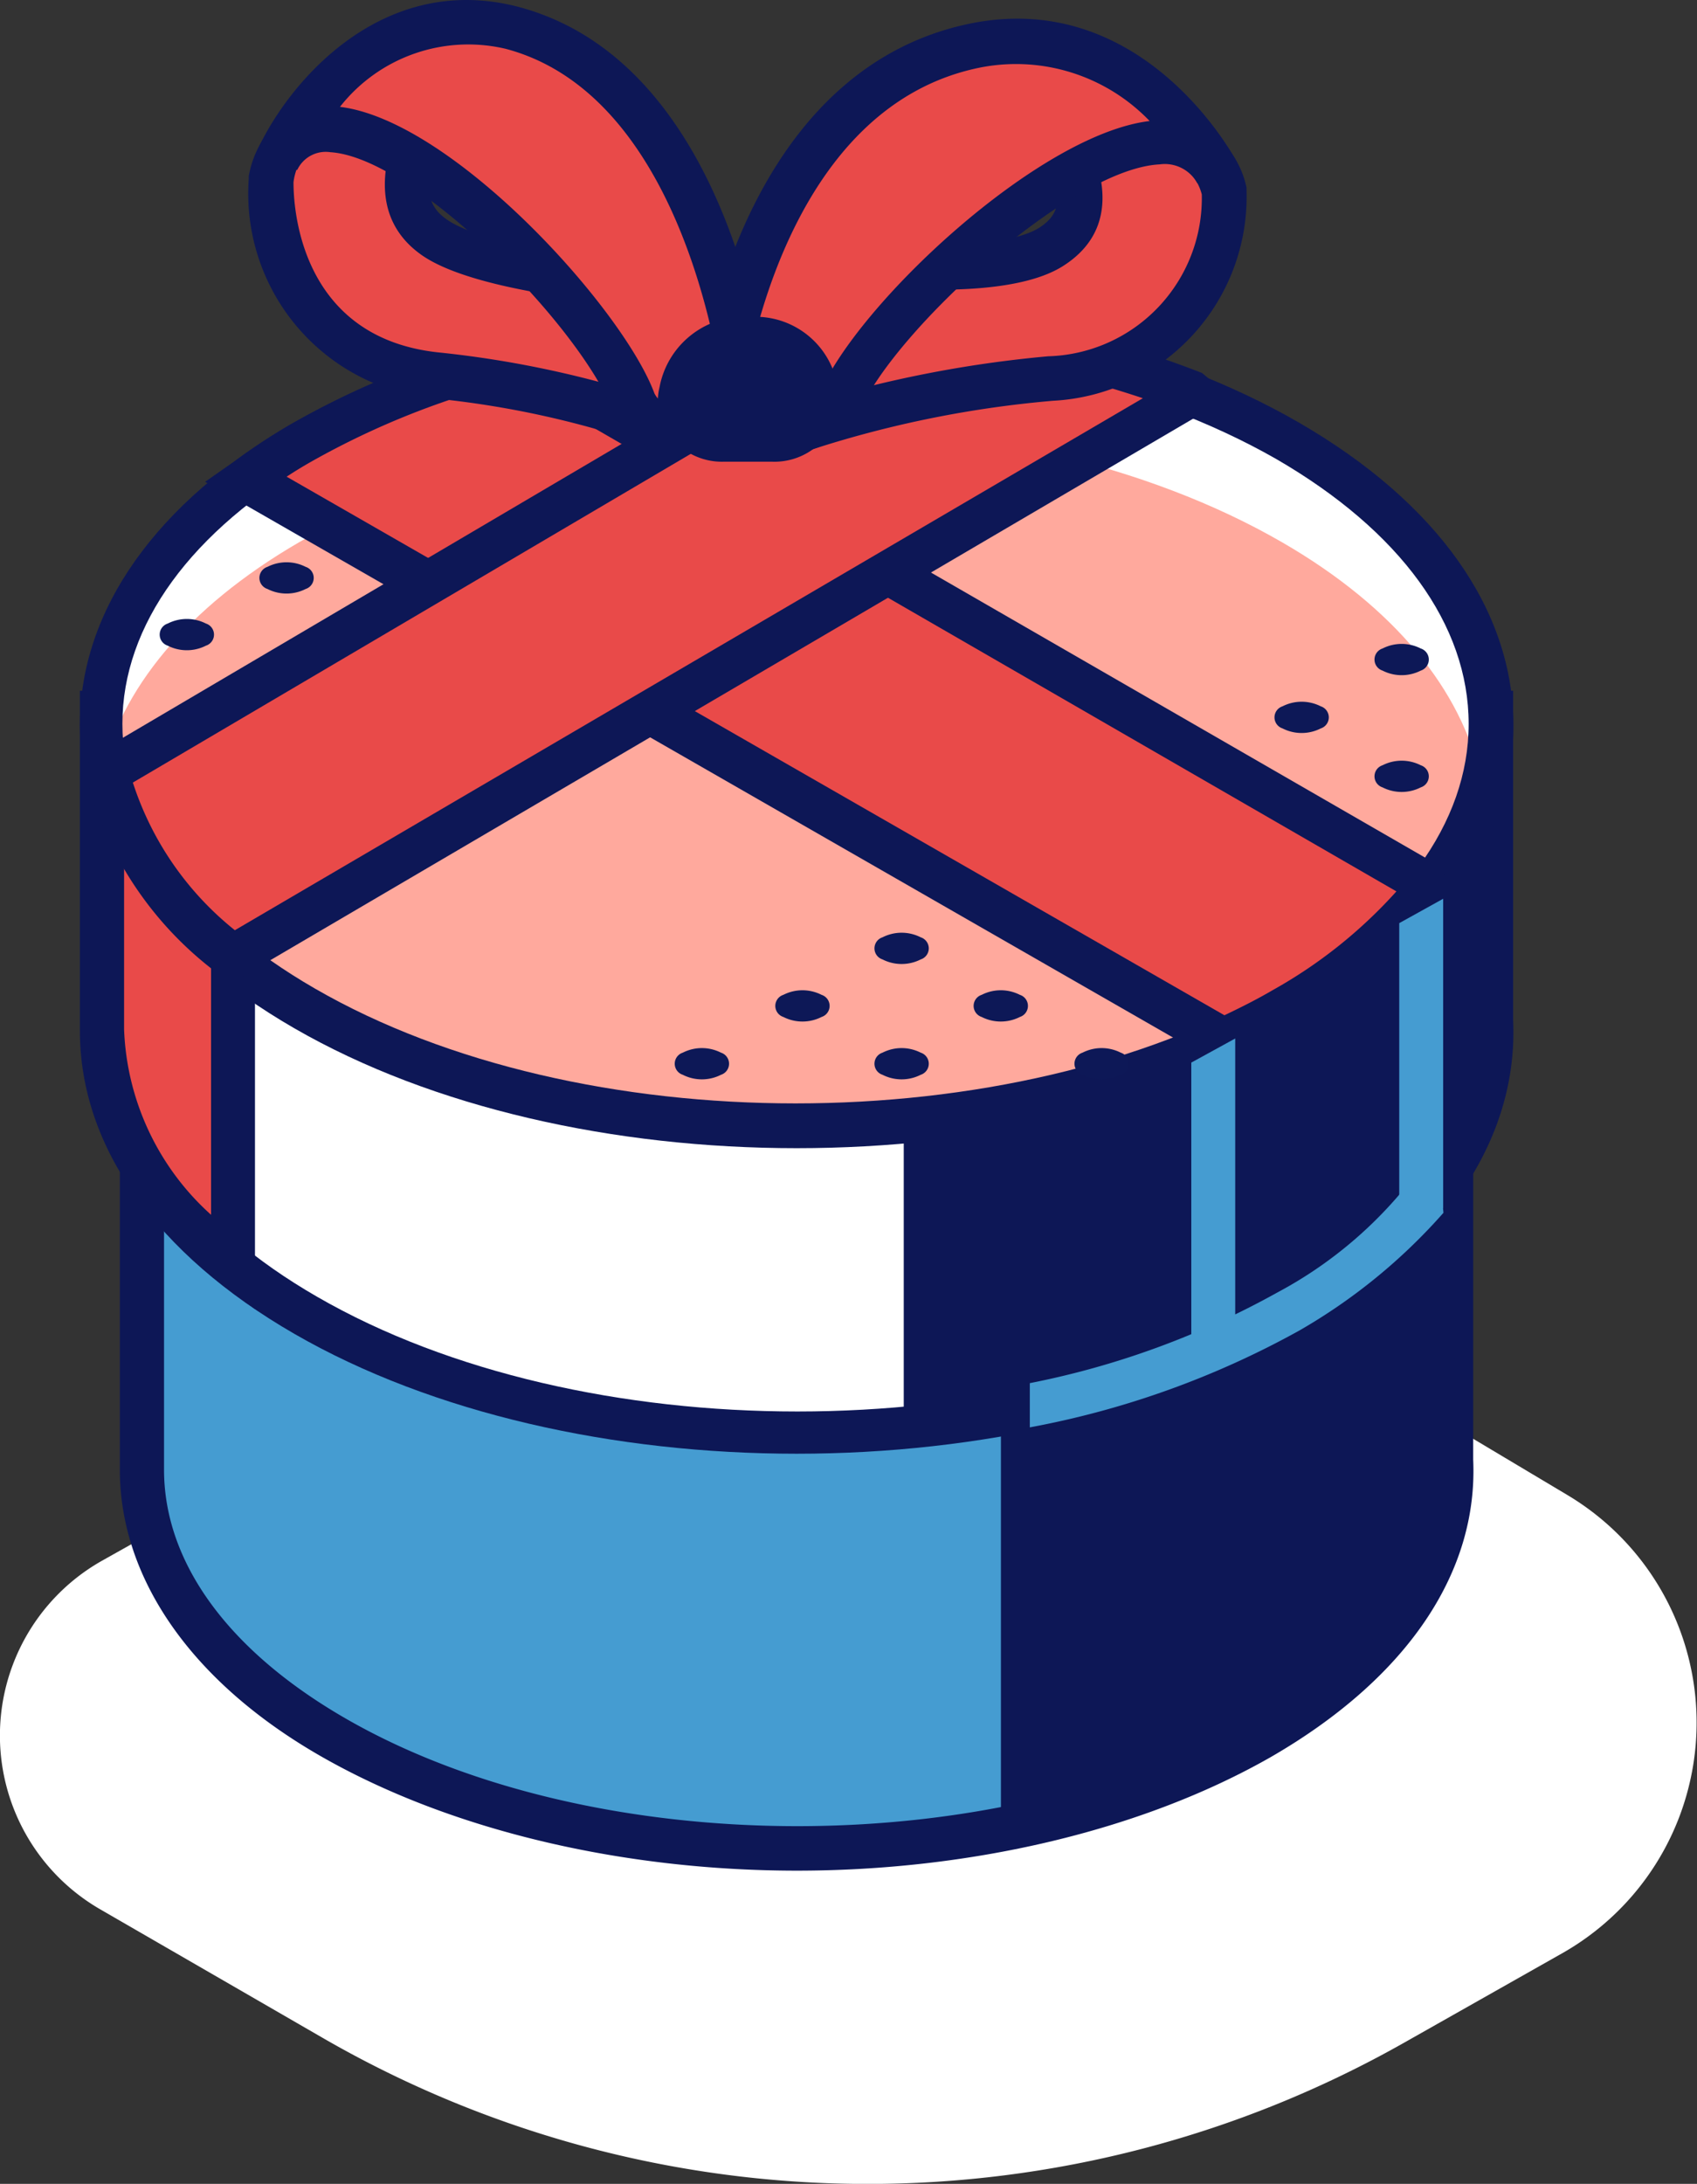 <?xml version="1.0" encoding="UTF-8"?> <svg xmlns="http://www.w3.org/2000/svg" viewBox="0 0 59.9 77.05"><rect x="0" y="0" width="59.9" height="77.05" fill="#333333" stroke="none"/> <defs> <style>.cls-1{fill:#fff;}.cls-2{fill:#459cd1;}.cls-3{fill:#0d1756;}.cls-4{fill:#ffa99d;}.cls-5{fill:#e94a49;}.cls-6{fill:#0d1857;}</style> </defs> <title>Ресурс 1</title> <g id="Слой_2" data-name="Слой 2"> <g id="content"> <g id="illustration"> <g id="_Группа_" data-name="&lt;Группа&gt;"> <g id="_Группа_2" data-name="&lt;Группа&gt;"> <path id="_Контур_" data-name="&lt;Контур&gt;" class="cls-1" d="M11.68,50.53,3.61,55.06a7.08,7.08,0,0,0-.08,12.3l7.86,4.54a38.47,38.47,0,0,0,38.19.16l5.57-3.15a9.35,9.35,0,0,0,.18-16.16l-7.66-4.57Z"></path> <g id="_Группа_3" data-name="&lt;Группа&gt;"> <g id="_Группа_4" data-name="&lt;Группа&gt;"> <g id="_Группа_5" data-name="&lt;Группа&gt;"> <path id="_Контур_2" data-name="&lt;Контур&gt;" class="cls-2" d="M51.23,51.48V37.74h-9C34,34,22.28,34,14,37.74H5v14.1c0,3.42,2.26,6.83,6.77,9.44,9,5.21,23.67,5.21,32.7,0C49.15,58.59,51.4,55,51.23,51.48Z"></path> <path id="_Составной_контур_" data-name="&lt;Составной контур&gt;" class="cls-3" d="M28.13,66C22.07,66,16,64.62,11.39,62S4.23,55.7,4.23,51.85V37h9.57a38,38,0,0,1,28.62,0H52v14.5c.18,4-2.36,7.73-7.14,10.49C40.25,64.62,34.19,66,28.13,66ZM5.79,38.52V51.85c0,3.28,2.27,6.39,6.39,8.77,8.8,5.08,23.12,5.08,31.93,0,4.27-2.46,6.53-5.69,6.37-9.1v-13H42.11L42,38.45a36.32,36.32,0,0,0-27.67,0l-.15.07Z"></path> </g> <g id="_Группа_6" data-name="&lt;Группа&gt;"> <path id="_Контур_3" data-name="&lt;Контур&gt;" class="cls-1" d="M52.64,36V25.18h-9.5c-8.81-4-21.2-4-30,0H3.61l0,11.19c0,3.62,2.39,7.25,7.18,10,9.58,5.53,25.11,5.53,34.69,0C50.43,43.52,52.81,39.73,52.64,36Z"></path> <path id="_Составной_контур_2" data-name="&lt;Составной контур&gt;" class="cls-3" d="M28.12,51.29c-6.42,0-12.84-1.41-17.73-4.23S2.82,40.44,2.82,36.37l0-12H12.95c9-4,21.39-4,30.35,0H53.41V36c.19,4.23-2.49,8.16-7.56,11.08C41,49.87,34.54,51.29,28.12,51.29ZM4.39,26l0,10.41c0,3.49,2.41,6.81,6.8,9.34,9.35,5.4,24.56,5.4,33.92,0,4.54-2.62,7-6.06,6.78-9.69V26H43l-.15-.07C34.17,22,22.08,22,13.43,25.89l-.15.07Z"></path> </g> <g id="_Группа_7" data-name="&lt;Группа&gt;"> <path id="_Контур_4" data-name="&lt;Контур&gt;" class="cls-1" d="M45.47,15.58c9.58,5.53,9.58,14.5,0,20s-25.11,5.53-34.69,0-9.58-14.5,0-20S35.89,10,45.47,15.58Z"></path> <path id="_Контур_5" data-name="&lt;Контур&gt;" class="cls-4" d="M45.25,19.13c-9.58-5.53-25.11-5.53-34.69,0-4,2.32-6.32,5.23-7,8.25.65,3,3,5.95,7,8.26,9.58,5.53,25.11,5.53,34.69,0,4-2.32,6.32-5.23,7-8.25C51.58,24.38,49.27,21.45,45.25,19.13Z"></path> <path id="_Составной_контур_3" data-name="&lt;Составной контур&gt;" class="cls-3" d="M28.12,40.51c-6.42,0-12.84-1.41-17.73-4.23S2.82,29.66,2.82,25.59s2.69-7.87,7.57-10.68c9.78-5.65,25.68-5.65,35.46,0h0c4.88,2.82,7.57,6.61,7.57,10.69s-2.69,7.86-7.57,10.68S34.55,40.51,28.12,40.51Zm0-28.31c-6.14,0-12.28,1.35-17,4-4.38,2.53-6.8,5.85-6.8,9.34s2.41,6.81,6.8,9.34c9.35,5.4,24.57,5.4,33.92,0,4.38-2.53,6.8-5.85,6.8-9.34s-2.41-6.81-6.8-9.35C40.41,13.55,34.27,12.2,28.12,12.2Z"></path> </g> <g id="_Группа_8" data-name="&lt;Группа&gt;"> <path id="_Контур_6" data-name="&lt;Контур&gt;" class="cls-5" d="M3.61,27.27v9c0,2.9,1.54,5.8,4.61,8.27V33.71L9,31.3,3.81,27.23Z"></path> <path id="_Составной_контур_4" data-name="&lt;Составной контур&gt;" class="cls-3" d="M9,46.19l-1.26-1c-3.21-2.57-4.9-5.64-4.9-8.87V26.65L4,26.39,9.86,31,9,33.83ZM4.38,28.67v7.65a9.25,9.25,0,0,0,3.07,6.54l0-9.38.59-1.9Z"></path> </g> <g id="_Группа_9" data-name="&lt;Группа&gt;"> <path id="_Контур_7" data-name="&lt;Контур&gt;" class="cls-5" d="M50.45,31.27,18.21,12.64a29.59,29.59,0,0,0-7.6,3,21.19,21.19,0,0,0-2,1.28L43.17,36.72c.74-.34,1.45-.69,2.13-1.09A17,17,0,0,0,50.45,31.27Z"></path> <path id="_Составной_контур_5" data-name="&lt;Составной контур&gt;" class="cls-3" d="M43.12,37.59,7.24,17l1-.7a21.42,21.42,0,0,1,2-1.32A30.24,30.24,0,0,1,18,11.88l.3-.08.27.16L51.59,31l-.53.7a17.74,17.74,0,0,1-5.38,4.57c-.65.38-1.37.74-2.2,1.12Zm-33-20.77,33.1,19c.63-.3,1.2-.59,1.71-.89a17,17,0,0,0,4.36-3.48l-31.18-18A28.52,28.52,0,0,0,11,16.28Q10.54,16.54,10.1,16.83Z"></path> </g> <g id="_Группа_10" data-name="&lt;Группа&gt;"> <path id="_Контур_8" data-name="&lt;Контур&gt;" class="cls-5" d="M3.94,27.15l-.14.13a11.68,11.68,0,0,0,4.4,6.49L42.14,13.9a36.87,36.87,0,0,0-11.48-2.47Z"></path> <path id="_Составной_контур_6" data-name="&lt;Составной контур&gt;" class="cls-3" d="M8.14,34.7l-.42-.33a12.5,12.5,0,0,1-4.67-6.93L3,27l.59-.53L30.47,10.64h.23a37.71,37.71,0,0,1,11.73,2.52l1,.84ZM4.69,27.61a11,11,0,0,0,3.6,5.21L40.34,14.05a37.12,37.12,0,0,0-9.5-1.84Z"></path> </g> <polygon id="_Контур_9" data-name="&lt;Контур&gt;" class="cls-3" points="35.33 49.76 35.33 64.42 42.94 62.09 49.8 56.8 51.43 52.51 51.22 41.56 48.11 44.58 41.94 48.4 35.33 49.76"></polygon> <polygon id="_Контур_10" data-name="&lt;Контур&gt;" class="cls-3" points="31.9 39.47 31.9 50.36 37.63 49.42 45.47 46.38 50.45 42.63 52.42 38.5 52.42 35.71 52.42 28.42 50.65 31.41 47.3 34.7 41.92 37.59 34.48 39.39 31.9 39.47"></polygon> <path id="_Контур_11" data-name="&lt;Контур&gt;" class="cls-2" d="M50.73,40.32a14.85,14.85,0,0,1-5.64,5.28,29.8,29.8,0,0,1-8.74,3.2v1.56a31.42,31.42,0,0,0,9.52-3.42,20.19,20.19,0,0,0,5.08-4.15Z"></path> <g id="_Группа_11" data-name="&lt;Группа&gt;"> <polygon id="_Контур_12" data-name="&lt;Контур&gt;" class="cls-2" points="43.6 47.54 42.05 47.54 42.05 37.49 43.6 36.64 43.6 47.54"></polygon> </g> <g id="_Группа_12" data-name="&lt;Группа&gt;"> <polygon id="_Контур_13" data-name="&lt;Контур&gt;" class="cls-2" points="50.94 42.63 49.39 42.94 49.39 32.57 50.94 31.71 50.94 42.63"></polygon> </g> </g> <g id="_Группа_13" data-name="&lt;Группа&gt;"> <g id="_Группа_14" data-name="&lt;Группа&gt;"> <g id="_Группа_15" data-name="&lt;Группа&gt;"> <path id="_Контур_14" data-name="&lt;Контур&gt;" class="cls-5" d="M43.2,6.77a6.39,6.39,0,0,1-6.12,6.59,38.52,38.52,0,0,0-8.63,1.74,2.41,2.41,0,0,1-1-.6l-.28-3.09s4.39-2,4.61-2,3.81.29,5.34-.66,1.1-2.46.44-3.79A1.17,1.17,0,0,1,38,3.17l4.4,2.2.17.19a2.52,2.52,0,0,1,.61,1.2Z"></path> <path id="_Составной_контур_7" data-name="&lt;Составной контур&gt;" class="cls-3" d="M28.42,15.89a1.31,1.31,0,0,1-.54-.14c-.24-.11-1.06-.51-1.22-1l0-.19-.33-3.65.51-.23C31.34,8.6,31.53,8.6,31.73,8.6h.19c3.21.17,4.38-.33,4.74-.55.71-.45,1-1.06.15-2.77a2.15,2.15,0,0,1-.16-1.78,2,2,0,0,1,1.09-1.08l.33-.13L43,4.84l.17.19A3.34,3.34,0,0,1,44,6.62v.11a7.21,7.21,0,0,1-6.83,7.41,38.11,38.11,0,0,0-8.42,1.69A.85.85,0,0,1,28.42,15.89Zm-.26-1.79.26.16A41.79,41.79,0,0,1,37,12.57a5.58,5.58,0,0,0,5.42-5.71A1.77,1.77,0,0,0,42,6.09L41.93,6,38.12,4.1a.77.77,0,0,0,.11.49c.41.82,1.64,3.33-.73,4.81-1.06.66-3,.92-5.66.79h0c-.42.15-2.18.93-3.88,1.71Z"></path> </g> <g id="_Группа_16" data-name="&lt;Группа&gt;"> <path id="_Контур_15" data-name="&lt;Контур&gt;" class="cls-5" d="M43,6.11C40.74,2,31.18,10.58,29.65,14.21v0A2.06,2.06,0,0,1,27,15l-1.62-.75h0S26.49,3.43,34.2,1.66C40,.33,43,6.11,43,6.11Z"></path> <path id="_Составной_контур_8" data-name="&lt;Составной контур&gt;" class="cls-3" d="M27.9,15.95a2.94,2.94,0,0,1-1.24-.27l-2.13-1,.06-.56c0-.46,1.26-11.37,9.43-13.24,6.16-1.42,9.43,4.44,9.64,4.84h0v0l-1.4.74a1.31,1.31,0,0,0-1.33-.66c-3.17.16-9.41,5.94-10.57,8.69A2.74,2.74,0,0,1,27.9,15.95Zm-1.65-2.21,1.08.5a1.28,1.28,0,0,0,1.6-.36c1.32-3.13,7.71-9.14,11.65-9.61a6.54,6.54,0,0,0-6.2-1.84C28.27,3.83,26.6,11.59,26.25,13.74Z"></path> </g> </g> <g id="_Группа_17" data-name="&lt;Группа&gt;"> <g id="_Группа_18" data-name="&lt;Группа&gt;"> <path id="_Контур_16" data-name="&lt;Контур&gt;" class="cls-5" d="M9.57,6.35s-.27,6.19,5.78,6.91a33.21,33.21,0,0,1,8.14,1.83c.13.06.95-.5,1-.63l.26-3.24S21.1,9.89,20.89,9.89s-4.1-.47-5.55-1.48-1-2.58-.41-4-.47-1.86-.47-1.86L10.3,4.89l-.16.2a2.76,2.76,0,0,0-.58,1.26Z"></path> <path id="_Составной_контур_9" data-name="&lt;Составной контур&gt;" class="cls-3" d="M23.51,15.89a.84.84,0,0,1-.34-.07,32.87,32.87,0,0,0-7.92-1.77A7.26,7.26,0,0,1,8.78,6.32v-.1a3.55,3.55,0,0,1,.74-1.63l.39-.4,4.49-2.5.36.15a2,2,0,0,1,1,1.06,2.34,2.34,0,0,1-.12,1.85c-.82,1.84-.53,2.54.14,3,1.16.81,4.62,1.31,5.12,1.34.13,0,.32,0,4.09,1.38l.57.21-.34,4c-.17.58-1.22,1.07-1.23,1.08A1.17,1.17,0,0,1,23.51,15.89ZM10.36,6.43c0,.58.06,5.44,5.08,6a36.47,36.47,0,0,1,8.06,1.76l.21-.14.19-2.34c-1.45-.52-2.9-1-3.13-1.09s-4.21-.46-5.87-1.61c-2.2-1.53-1.06-4.1-.69-5a1,1,0,0,0,.11-.56l-3.56,2A2,2,0,0,0,10.36,6.43Z"></path> </g> <g id="_Группа_19" data-name="&lt;Группа&gt;"> <path id="_Контур_17" data-name="&lt;Контур&gt;" class="cls-5" d="M9.78,5.66c2.11-4.28,11.13,4.69,12.57,8.5v0a1.84,1.84,0,0,0,2.49.76l1.52-.79h0S25.33,2.85,18.06,1C12.57-.4,9.78,5.66,9.78,5.66Z"></path> <path id="_Составной_контур_10" data-name="&lt;Составной контур&gt;" class="cls-3" d="M24,16a2.76,2.76,0,0,1-.9-.15,2.43,2.43,0,0,1-1.44-1.29c-1.13-3-7-9-10-9.19A1.11,1.11,0,0,0,10.49,6L9.07,5.33C10.12,3,13.41-1,18.25.23c7.73,2,8.87,13.38,8.92,13.86l0,.53-2,1A2.69,2.69,0,0,1,24,16ZM12,3.77C16,4.26,22,10.9,23.1,13.88a.86.86,0,0,0,.51.43,1.12,1.12,0,0,0,.89-.06l1-.53c-.31-2.18-1.88-10.48-7.66-12A5.76,5.76,0,0,0,12,3.77Z"></path> </g> </g> <g id="_Группа_20" data-name="&lt;Группа&gt;"> <path id="_Контур_18" data-name="&lt;Контур&gt;" class="cls-3" d="M28.73,14.47h0a1.21,1.21,0,0,0,0-.47,2.15,2.15,0,0,0-2.31-2.06A2.27,2.27,0,0,0,24,13.8a1.21,1.21,0,0,0,0,.58l0,.07a1.51,1.51,0,0,0,1.49,1h1.71A1.52,1.52,0,0,0,28.73,14.47Z"></path> <path id="_Составной_контур_11" data-name="&lt;Составной контур&gt;" class="cls-3" d="M27.25,16.29H25.54a2.3,2.3,0,0,1-2.26-1.63,2.1,2.1,0,0,1,0-1,3.05,3.05,0,0,1,3.23-2.48,2.94,2.94,0,0,1,3.09,2.77,2,2,0,0,1-.07.77h0A2.32,2.32,0,0,1,27.25,16.29Zm-.81-3.55A1.49,1.49,0,0,0,24.79,14a.42.42,0,0,0,0,.2.74.74,0,0,0,.75.53h1.71a.74.74,0,0,0,.73-.45.44.44,0,0,0,0-.16,1.37,1.37,0,0,0-1.53-1.35Z"></path> </g> </g> </g> </g> <g id="_Группа_21" data-name="&lt;Группа&gt;"> <path id="_Контур_19" data-name="&lt;Контур&gt;" class="cls-6" d="M39.56,37.14a.41.41,0,0,1,0,.78,1.49,1.49,0,0,1-1.35,0,.41.41,0,0,1,0-.78A1.49,1.49,0,0,1,39.56,37.14Z"></path> <path id="_Контур_20" data-name="&lt;Контур&gt;" class="cls-6" d="M32.5,37.14a.41.41,0,0,1,0,.78,1.49,1.49,0,0,1-1.35,0,.41.41,0,0,1,0-.78A1.49,1.49,0,0,1,32.5,37.14Z"></path> <path id="_Контур_21" data-name="&lt;Контур&gt;" class="cls-6" d="M36,35.1a.41.41,0,0,1,0,.78,1.49,1.49,0,0,1-1.35,0,.41.41,0,0,1,0-.78A1.49,1.49,0,0,1,36,35.1Z"></path> <path id="_Контур_22" data-name="&lt;Контур&gt;" class="cls-6" d="M50.15,27a.41.41,0,0,1,0,.78,1.49,1.49,0,0,1-1.35,0,.41.41,0,0,1,0-.78A1.49,1.49,0,0,1,50.15,27Z"></path> <path id="_Контур_23" data-name="&lt;Контур&gt;" class="cls-6" d="M25.45,37.14a.41.41,0,0,1,0,.78,1.49,1.49,0,0,1-1.35,0,.41.41,0,0,1,0-.78A1.49,1.49,0,0,1,25.45,37.14Z"></path> <path id="_Контур_24" data-name="&lt;Контур&gt;" class="cls-6" d="M29,35.1a.41.41,0,0,1,0,.78,1.49,1.49,0,0,1-1.35,0,.41.41,0,0,1,0-.78A1.49,1.49,0,0,1,29,35.1Z"></path> <path id="_Контур_25" data-name="&lt;Контур&gt;" class="cls-6" d="M32.5,33.07a.41.41,0,0,1,0,.78,1.49,1.49,0,0,1-1.35,0,.41.41,0,0,1,0-.78A1.49,1.49,0,0,1,32.5,33.07Z"></path> <path id="_Контур_26" data-name="&lt;Контур&gt;" class="cls-6" d="M46.62,24.92a.41.41,0,0,1,0,.78,1.49,1.49,0,0,1-1.35,0,.41.41,0,0,1,0-.78A1.49,1.49,0,0,1,46.62,24.92Z"></path> <path id="_Контур_27" data-name="&lt;Контур&gt;" class="cls-6" d="M50.15,22.88a.41.41,0,0,1,0,.78,1.49,1.49,0,0,1-1.35,0,.41.41,0,0,1,0-.78A1.49,1.49,0,0,1,50.15,22.88Z"></path> </g> <g id="_Группа_22" data-name="&lt;Группа&gt;"> <path id="_Контур_28" data-name="&lt;Контур&gt;" class="cls-6" d="M7.27,22a.41.41,0,0,1,0,.78,1.49,1.49,0,0,1-1.35,0,.41.41,0,0,1,0-.78A1.49,1.49,0,0,1,7.27,22Z"></path> <path id="_Контур_29" data-name="&lt;Контур&gt;" class="cls-6" d="M10.79,20a.41.41,0,0,1,0,.78,1.49,1.49,0,0,1-1.35,0,.41.41,0,0,1,0-.78A1.49,1.49,0,0,1,10.79,20Z"></path> </g> </g> </g> </g> </g> </svg> 